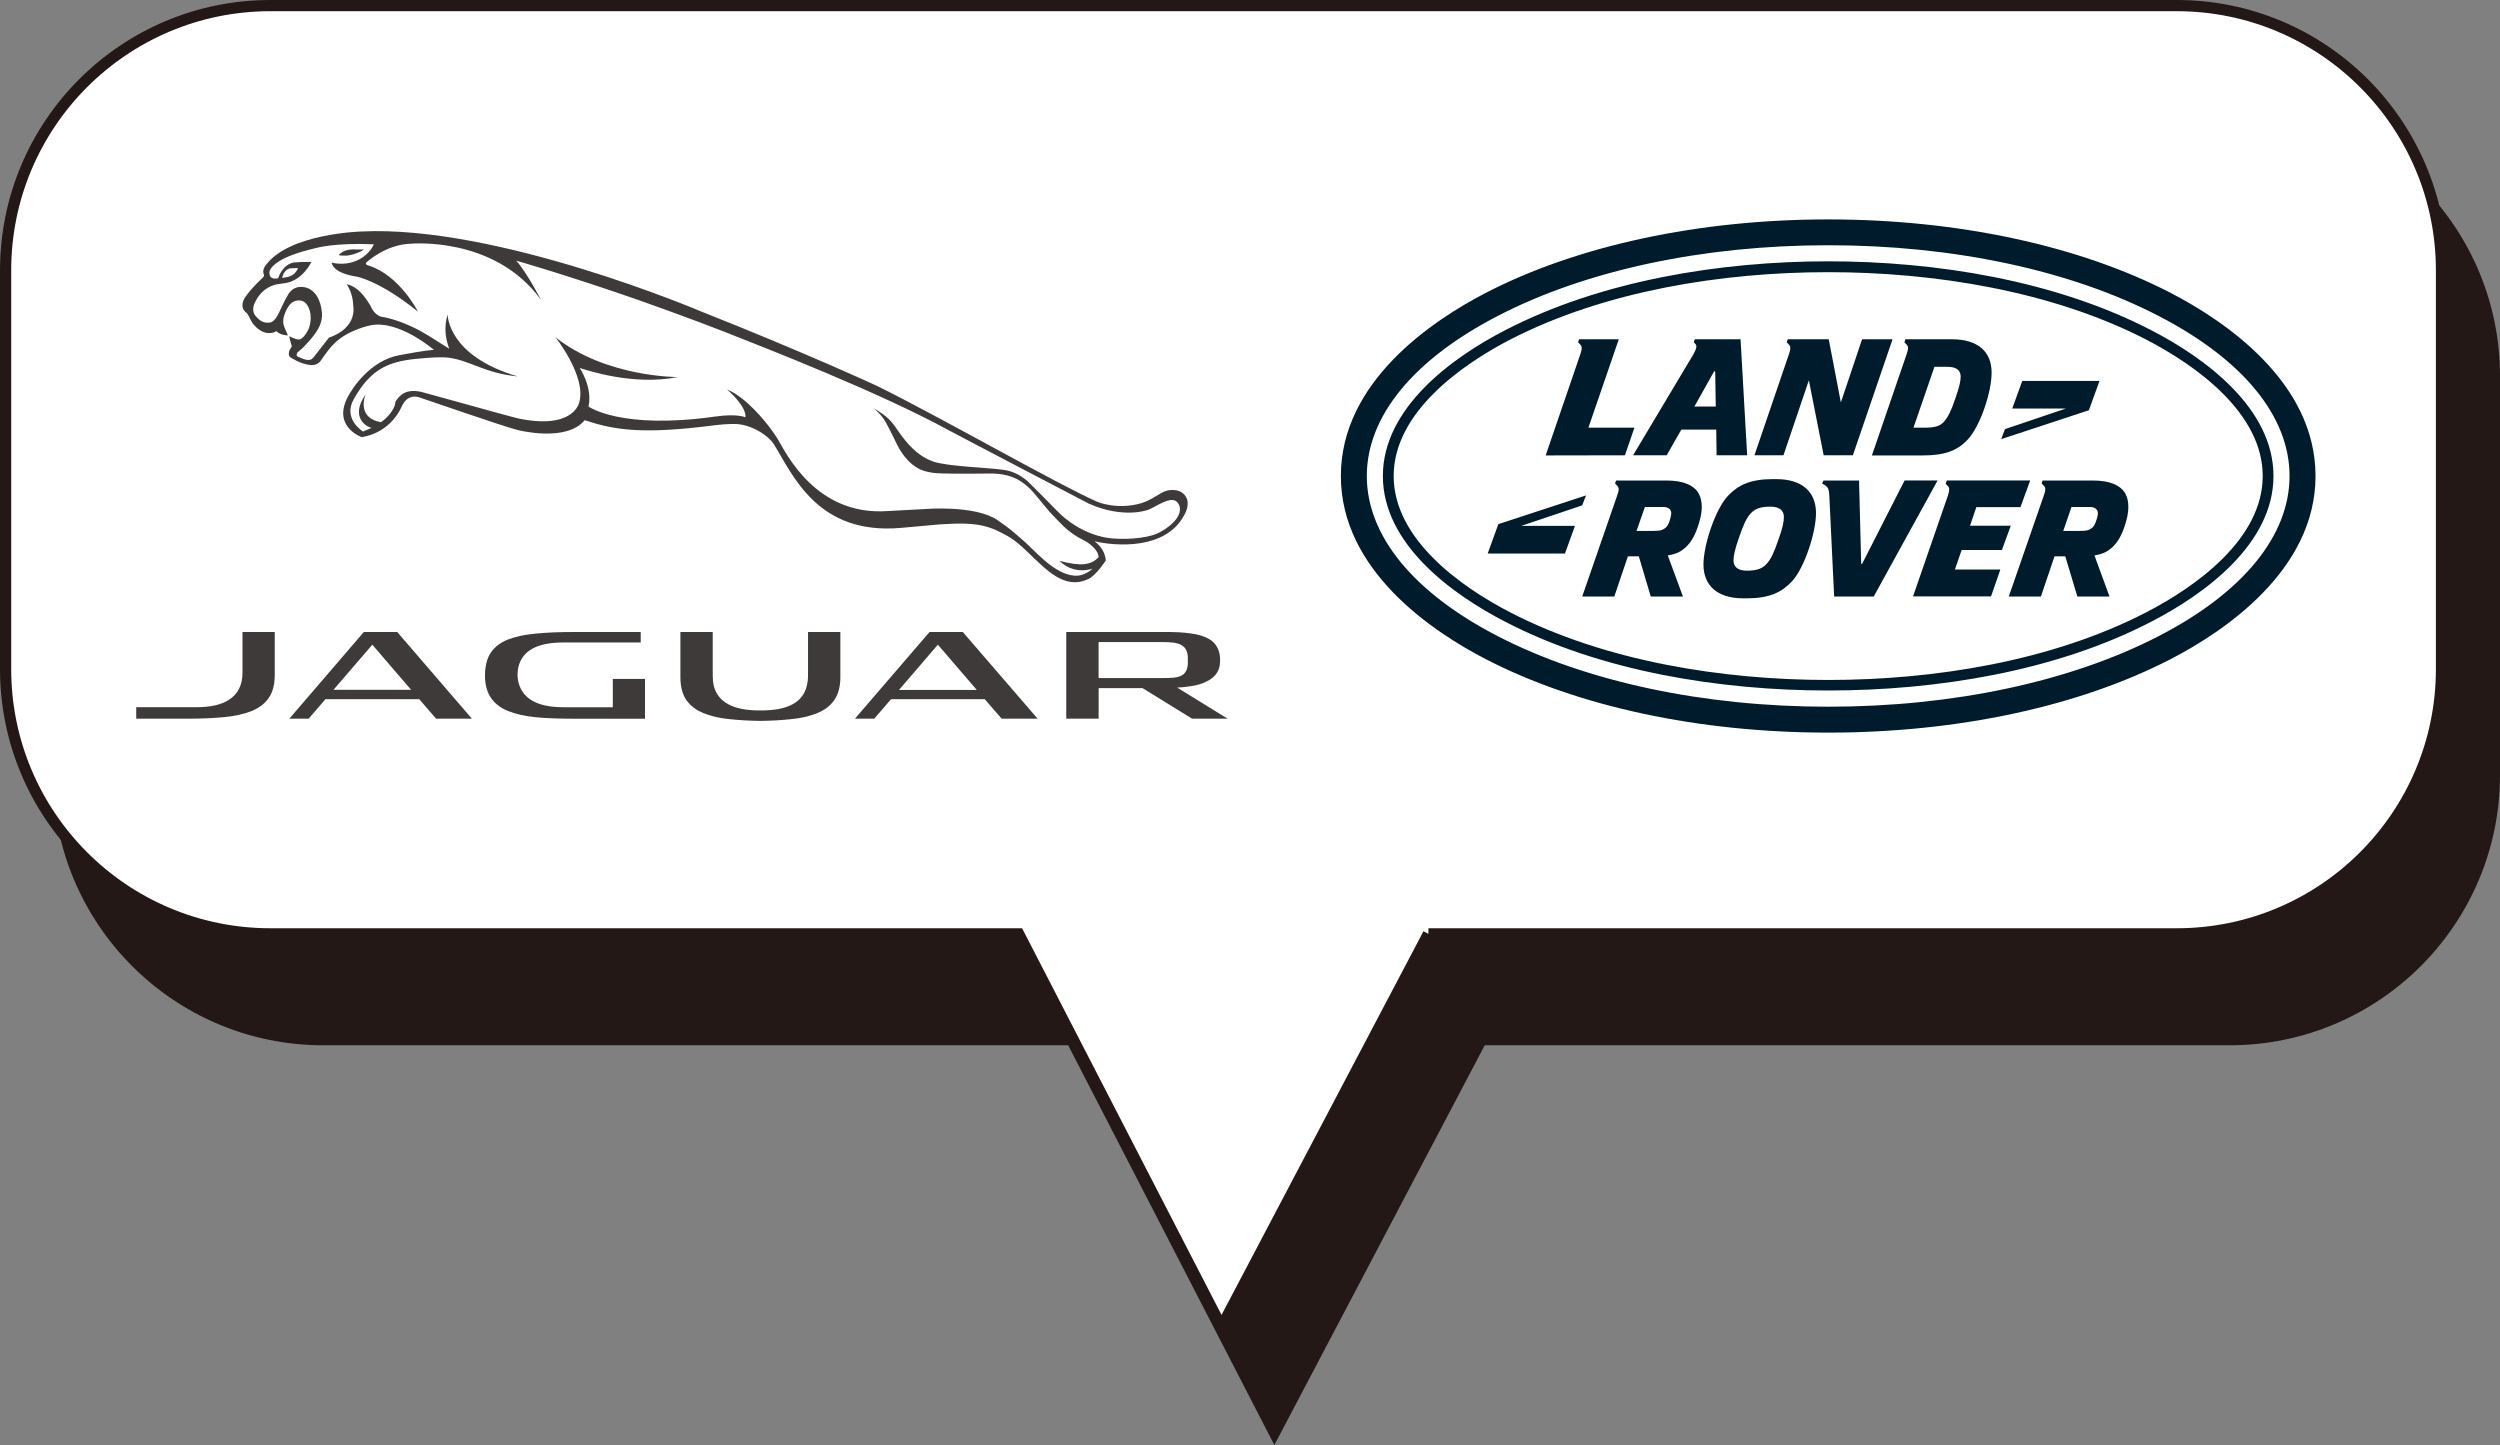 <?xml version="1.0" encoding="UTF-8"?><svg id="_レイヤー_2" xmlns="http://www.w3.org/2000/svg" width="46.298mm" height="26.76mm" viewBox="0 0 131.238 75.855"><rect x="0" y="0" width="131.238" height="75.855" fill="#808080" stroke="none"/><defs><style>.cls-1{fill:#fff;}.cls-1,.cls-2{stroke:#231815;stroke-miterlimit:10;stroke-width:.588px;}.cls-3{fill:#3e3a39;}.cls-4{fill:#001b2c;}.cls-2{fill:#231815;}</style></defs><g id="_レイヤー_1-2"><path class="cls-2" d="M77.763,54.579h39.279c7.678,0,13.903-6.224,13.903-13.903v-20.923c0-7.678-6.224-13.903-13.903-13.903H16.975c-7.678,0-13.903,6.225-13.903,13.903v20.923c0,7.678,6.225,13.903,13.903,13.903h39.279l10.646,20.64,10.863-20.64Z"/><path class="cls-1" d="M74.985,49.023h39.279c7.678,0,13.903-6.224,13.903-13.903V14.197c0-7.678-6.224-13.903-13.903-13.903H14.197C6.519.294.294,6.519.294,14.197v20.923c0,7.678,6.225,13.903,13.903,13.903h39.279l10.646,20.64,10.863-20.64Z"/><path class="cls-4" d="M81.14,23.909l4.161-.008.499-1.45h-2.416l1.595-4.641h-2.083l-.056.157.109.11c.108.105.108.238.01.521l-1.82,5.31ZM85.729,23.901h1.764l.769-1.348h1.832l.019,1.348h1.604l-.346-6.091h-2.401l-.056.157.08.084c.124.12.075.299-.394,1.043l-2.871,4.807ZM89.982,19.495h.058l.029,1.846h-1.121l1.034-1.846ZM100.087,18.598l-1.821,5.31h2.682c1.153,0,1.813-.26,2.342-.827.668-.707,1.28-2.548,1.259-3.563-.018-1.034-.685-1.708-2.089-1.708h-2.439l-.048.157.104.11c.111.105.111.238.01.521M101.548,19.256h.668c.451,0,.703.15.71.506,0,.228-.058.532-.296,1.202-.205.606-.371.948-.606,1.2-.187.201-.441.288-1.021.288h-.555l1.101-3.195ZM92.1,23.901h1.523l1.334-3.939.777,3.939h1.533l2.083-6.091h-1.599l-1.115,3.317-.636-3.317h-2.151l-.056.157.105.11c.115.105.11.238.011.521l-1.809,5.303ZM110.214,19.997h-4.055l-.526,1.45h2.812l-3.193,1.08-.198.525,4.602-1.515.558-1.538ZM105.09,28.873l.466-1.273h-2.14l.331-.977h2.317l.511-1.401h-4.379l-.058.177.101.103c.117.109.107.237.013.527l-1.827,5.28h4.094l.49-1.411h-2.386l.354-1.024h2.113ZM112.918,17.329c-5.04-2.613-11.316-3.611-16.945-3.611s-11.908,1.003-16.948,3.611c-2.836,1.46-6.431,4.101-6.431,7.659s3.596,6.197,6.431,7.654c5.04,2.618,11.317,3.606,16.948,3.606s11.905-.988,16.945-3.606c2.836-1.457,6.429-4.096,6.429-7.654s-3.591-6.2-6.429-7.659M112.662,32.147c-4.967,2.568-11.142,3.548-16.689,3.548s-11.724-.979-16.692-3.548c-2.628-1.358-6.12-3.862-6.12-7.159s3.489-5.8,6.12-7.164c4.968-2.557,11.142-3.536,16.692-3.536s11.723.979,16.689,3.536c2.632,1.363,6.12,3.861,6.12,7.164s-3.492,5.8-6.12,7.159M113.934,15.367c-4.812-2.481-11.185-3.849-17.962-3.849s-13.154,1.368-17.961,3.849c-2.843,1.471-7.622,4.675-7.622,9.621s4.779,8.156,7.622,9.621c4.802,2.481,11.18,3.85,17.961,3.85s13.149-1.37,17.962-3.85c2.839-1.465,7.62-4.679,7.62-9.621s-4.78-8.15-7.62-9.621M113.306,33.401c-4.612,2.381-10.771,3.698-17.334,3.698s-12.721-1.318-17.338-3.698c-4.435-2.286-6.883-5.28-6.883-8.413s2.448-6.116,6.883-8.408c4.617-2.391,10.77-3.706,17.338-3.706s12.722,1.315,17.334,3.706c4.441,2.292,6.884,5.276,6.884,8.408s-2.443,6.127-6.884,8.413M109.855,25.224h-2.63l-.048.157.105.11c.119.106.107.237.01.517l-1.841,5.309h1.686l.715-2.112h.565l.635,2.112h1.689l-.793-2.16c.456-.075.691-.207.922-.412.317-.29.538-.689.717-1.295.266-.862.108-1.358-.066-1.618-.234-.341-.725-.608-1.666-.608M110.001,27.437c-.101.255-.217.319-.367.383-.104.043-.314.053-.522.053h-.801l.431-1.258h.971c.288,0,.411.151.416.321.003.11-.051.312-.127.502M83.257,26.008l-4.601,1.507-.56,1.542h4.057l.525-1.453h-2.814l3.193-1.074.2-.521ZM87.468,25.224h-2.632l-.052.157.104.11c.111.106.111.237.008.517l-1.838,5.309h1.684l.715-2.112h.573l.628,2.112h1.69l-.798-2.16c.466-.075.693-.207.927-.412.317-.29.535-.689.715-1.295.27-.862.106-1.358-.063-1.618-.233-.341-.729-.608-1.66-.608M87.612,27.437c-.106.255-.223.319-.375.383-.101.043-.319.053-.523.053h-.805l.441-1.258h.971c.289,0,.408.151.411.321,0,.11-.048.312-.119.502M99.981,25.224l-2.23,4.376h-.047l-.113-4.376h-1.865l-.076.157.165.096c.155.117.198.222.214.523l.255,5.316h2.077l3.353-6.093h-1.732ZM93.249,25.152h-.2c-1.147,0-1.803.305-2.34.877-.669.707-1.297,2.621-1.285,3.633.013,1.036.679,1.747,2.086,1.747h.203c1.154,0,1.809-.307,2.345-.878.67-.706,1.288-2.621,1.273-3.634-.016-1.033-.679-1.745-2.082-1.745M93.343,28.375c-.208.598-.37.987-.62,1.24-.187.201-.438.343-1.02.343-.45,0-.703-.183-.703-.54,0-.219.062-.564.303-1.238.209-.603.37-.985.613-1.243.195-.198.442-.34,1.023-.34.455,0,.707.185.707.542.002.228-.06.565-.303,1.234"/><path class="cls-3" d="M61.795,36.095l.332-.024c.142-.016.274-.032.4-.051.327-.049.613-.134.838-.26.085-.041.133-.067.229-.139.29-.21.438-.49.454-.874.005-.077,0-.139,0-.2-.015-.238-.072-.44-.173-.604-.115-.196-.275-.341-.495-.445-.223-.114-.497-.195-.823-.237,0,0-.471-.084-1.176-.084h-5.408v4.551h1.7v-1.604h2.306l2.6,1.604h1.863l-2.646-1.633ZM61.022,33.705h.032c.186,0,.351.013.493.024.184.016.336.065.461.125.124.072.22.166.274.293.043.099.074.224.074.388.005.011.005.223,0,.338-.008.106-.036.233-.074.315-.04.084-.096.161-.17.222-.023.016-.042.03-.066.041-.109.06-.251.104-.43.122-.158.015-.361.023-.597.023h-3.348v-1.89h3.35Z"/><path class="cls-3" d="M12.73,33.177v2.146c0,.632-.241,1.11-.705,1.409-.395.262-.977.394-1.723.394h-3.151v.602h2.623c.729,0,1.397-.023,1.983-.08.573-.053,1.059-.166,1.457-.324.385-.157.689-.388.892-.684.19-.269.296-.625.312-1.054.002-.038.005-.084.005-.141v-2.268h-1.693Z"/><path class="cls-3" d="M32.17,35.639v1.488h-2.589c-1.358,0-2.144-.438-2.362-1.297-.091-.354-.036-.693-.003-.83.218-.851.986-1.273,2.364-1.273h4.055v-.549h-3.522c-.739,0-1.406.024-1.992.084-.57.051-1.066.155-1.456.31-.394.158-.693.388-.891.675-.195.282-.299.66-.312,1.123v.042c0,.024,0,.043-.003.072.003.473.117.867.318,1.157.205.296.503.527.892.684.397.158.89.271,1.461.328.578.053,1.249.076,1.982.076h3.747v-2.089h-1.69Z"/><path class="cls-3" d="M20.853,33.177h-1.754l-3.911,4.551h1.012l.884-1.023h4.925l.884,1.023h1.88l-3.921-4.551ZM19.545,33.843l2.036,2.369h-4.076l2.04-2.369Z"/><path class="cls-3" d="M48.797,33.177l-3.918,4.551h1.014l.884-1.025h4.916l.889,1.025h1.888l-3.928-4.551h-1.746ZM51.278,36.22h-4.087l2.042-2.377,2.045,2.377Z"/><path class="cls-3" d="M42.417,33.177v2.309c0,.194-.028.375-.071.545-.215.839-.999,1.261-2.348,1.263h-.166c-1.351-.003-2.141-.438-2.361-1.285-.035-.165-.056-.342-.056-.523v-2.309h-1.697v2.378c0,.492.109.896.312,1.196.133.185.302.35.497.476.122.084.256.142.398.207.152.06.312.113.484.161.291.08.62.133.973.165.455.048.976.076,1.536.084.56-.008,1.074-.035,1.529-.084.352-.032.683-.085.977-.165.175-.048.333-.101.484-.161.144-.065.271-.123.395-.207.198-.127.365-.291.492-.476.209-.3.32-.704.32-1.196v-2.378h-1.699Z"/><path class="cls-3" d="M17.953,13.416c.048,0,.105,0,.165.004.269,0,.565-.106.763-.194.146-.07.231-.127.217-.127-.179-.006-.475-.006-.584-.006-.476,0-.722.269-.727.297,0,.009.063.018.167.027ZM62.294,26.154c-.271-.596-1.017-.403-1.017-.403-.354.075-.755.476-1.352.661-1.282.376-2.312-.066-2.312-.066-1.98-.857-8.342-4.501-11.576-6.088,0,0-3.759-1.741-9.216-3.901,0,0-10.708-4.568-17.87-4.203,0,0-3.809.101-5.009,1.784,0,0-.207.236-.086.488,0,0,.018.065-.03.12,0,0-.639.574-.971,1.083-.114.184-.219.487-.005.718,0,0,.109.082.157.157.089.148.176.375.289.514.168.195.504.54.979.455.212-.037.214-.099.214-.099.241.24.62.233.62.233-.047-.149-.208-.441-.236-.627-.024-.199.034-.383.034-.383.066-.227.2-.503.346-.651.132-.13.457-.27.726-.092.208.148.466.644.251,1.335-.003.053-.241.555-.492.627,0,0-.022.005-.066.005-.169,0-.481-.172-.481-.172,0,0-.005.042.038.223.03.104.063.217.091.308,0,0-.058.105-.098.167-.053.066-.114.31.019.409,0,0,.55.376,1.082.409.37.019.512-.227.512-.227.267-.38.479-.689.76-.954.775-.715,1.883-.91,1.883-.91.072-.011,1.267-.341,3.302,1.29-.583.043-1.272.189-1.8.279-1.508.266-2.477,1.688-2.762,2.269-.734,1.514.769,2.036.769,2.036.015-.013,1.427-.124,2.116-1.633,0,0,.247-.661.91-.454.438.139,4.271,1.481,5.143,1.709,0,0,2.569.675,3.536-.512,1.548.512,3,.761,6.804.269.661-.089,1.178-.067,1.178-.067.895.067,1.703.661,1.946,1.055.998,1.603,2.276,4.786,6.675,4.397l1.997-.18c1.214-.075,2.207-.125,3.213.404.436.228.68.319,1.42,1.023,1.015.967,1.947,2.012,3.192,1.446.442-.207.935-.99.935-.99-.044-.364-.208-.708-.598-1.001,1.12.265,3.672.442,4.658-1.281.256-.402.281-.758.182-.982ZM61.895,26.974c-.1.331-.577.775-1.154,1.036-.606.272-1.878.342-2.608.222,0,0-1.424-.144-2.671-1.443-.39-.411-.872-.878-1.32-1.333-.198-.204-.678-.691-1.488-.796-.829-.115-2.865-.172-3.634-.421-.514-.176-1.138-.517-1.958-1.741-.398-.587-.675-.737-1.218-1.087,0,0,.416.331.648.746.338.604.508,1.03.696,1.365.182.31.388.599.705.86.39.3.628.361,1.057.436.403.062,1.769.054,2.942.04,1.148-.02,1.667.351,2.047.678.351.289.948,1.128,1.317,1.5.44.44.764.89,1.638,1.329.302.147.796.534.772.895-.394.39-.878.493-2.042.184.072.076.685.718,1.732.411-.314.269-.622.386-.938.365-1.097-.057-2.167-1.406-2.772-1.908-.454-.378-.507-.473-1.28-1.007-1.181-.806-3.814-.582-3.814-.582l-1.941.104c-3.773.28-5.357-3.059-5.775-3.762-.144-.237-.276-.423-.403-.588-.193-.262-1.223-1.602-2.268-2.034,0,0,1.031.874.966,1.463,0,0-.419-.204-1.579-.04-4.969.707-6.66-.526-6.66-.526.232-1.005-.461-2.022-.461-2.022.38.115,2.82.945,5.148.476,0,0-3.781.019-6.425-2.096,0,0,1.645,2.065,1.252,3.427,0,0-.271,1.434-3.141.853-.305-.065-.668-.169-4.968-1.356-1.011-.307-1.353.179-1.542.469-.008.421-.509.919-.758,1.071-1.334-.236-.802-1.462-.802-1.462-.839,1.192.041,1.721.312,1.757-.165.081-.321.138-.451.196,0,0-1.088-.656-.476-1.718.841-1.476,1.708-1.953,3.289-2.098.692-.065,1.27-.113,1.71-.056,1.143.163,1.866.811,3.591.978-3.652-1.074-3.662-3.19-3.674-3.231l-.005-.005c-.2.693-.094,1.285.089,1.784-.049-.022-.844-.544-1.152-.723-1.31-.802-2.347-.946-2.347-.946-.435-.056-.63-.583-.63-.583-.023-.029-.035-.052-.051-.077-.603-1.03-1.204-1.05-1.204-1.05.34.46.347,1.109.347,1.109.174,1.281-1.272,1.683-1.272,1.683-.894,1.129-.848,1.152-1.041,1.175-.204.035-.637-.195-.637-.195-.066-.101.034-.21.034-.21.165-.127.299-.261.299-.261.941-.962,1.055-1.432.941-2.054-.242-1.252-1.139-1.11-1.139-1.11-.421.027-.606.404-.606.404-.15.228-.471.933-.471.933-.19.423-.388.523-.487.533-.048.006-.128.006-.155.006-.307-.006-.532-.286-.532-.286-.015-.015-.028-.03-.041-.044-.275-.298-.076-.683-.076-.683.374-.863,1.097-.991,1.195-1.005.095-.014.432-.062.432-.062.922-.155,1.356-1.109,1.356-1.109-.621-.008-.926.029-.926.029-.609.113-.817.826-.817.826-.517.119-.502-.327-.413-.459.087-.134.386-.664,2.372-1.12,0,0,.974-.296,3.066-.203l-.086.161c-.188.345-.917,1.068-2.129.803,0,0,.013.541,1.325.736,0,0,1.186.209,3.203,1.832,0,0-.966-1.915-2.6-2.419,0,0-.205-.037-.101-.166,0,0,1.007-.938,2.309-.976,0,0,4.402-.428,6.848,2.941,0,0-.736-1.432-1.296-2.053,0,0,2.559.723,6.487,2.091,0,0,2.684.952,4.403,1.627,2.316.916,8.113,3.169,11.813,5.184.659.358,7.344,3.848,7.344,3.848,1.855.83,3.137.327,3.137.327.413-.163,1.168-.742,1.501-.413.171.175.191.402.112.626ZM14.803,14.59s.037-.115.051-.146c.008-.028.119-.326.395-.359,0,0,.155-.011.393-.011,0,0-.113.393-.58.473,0,0-.189.04-.258.043Z"/></g></svg>